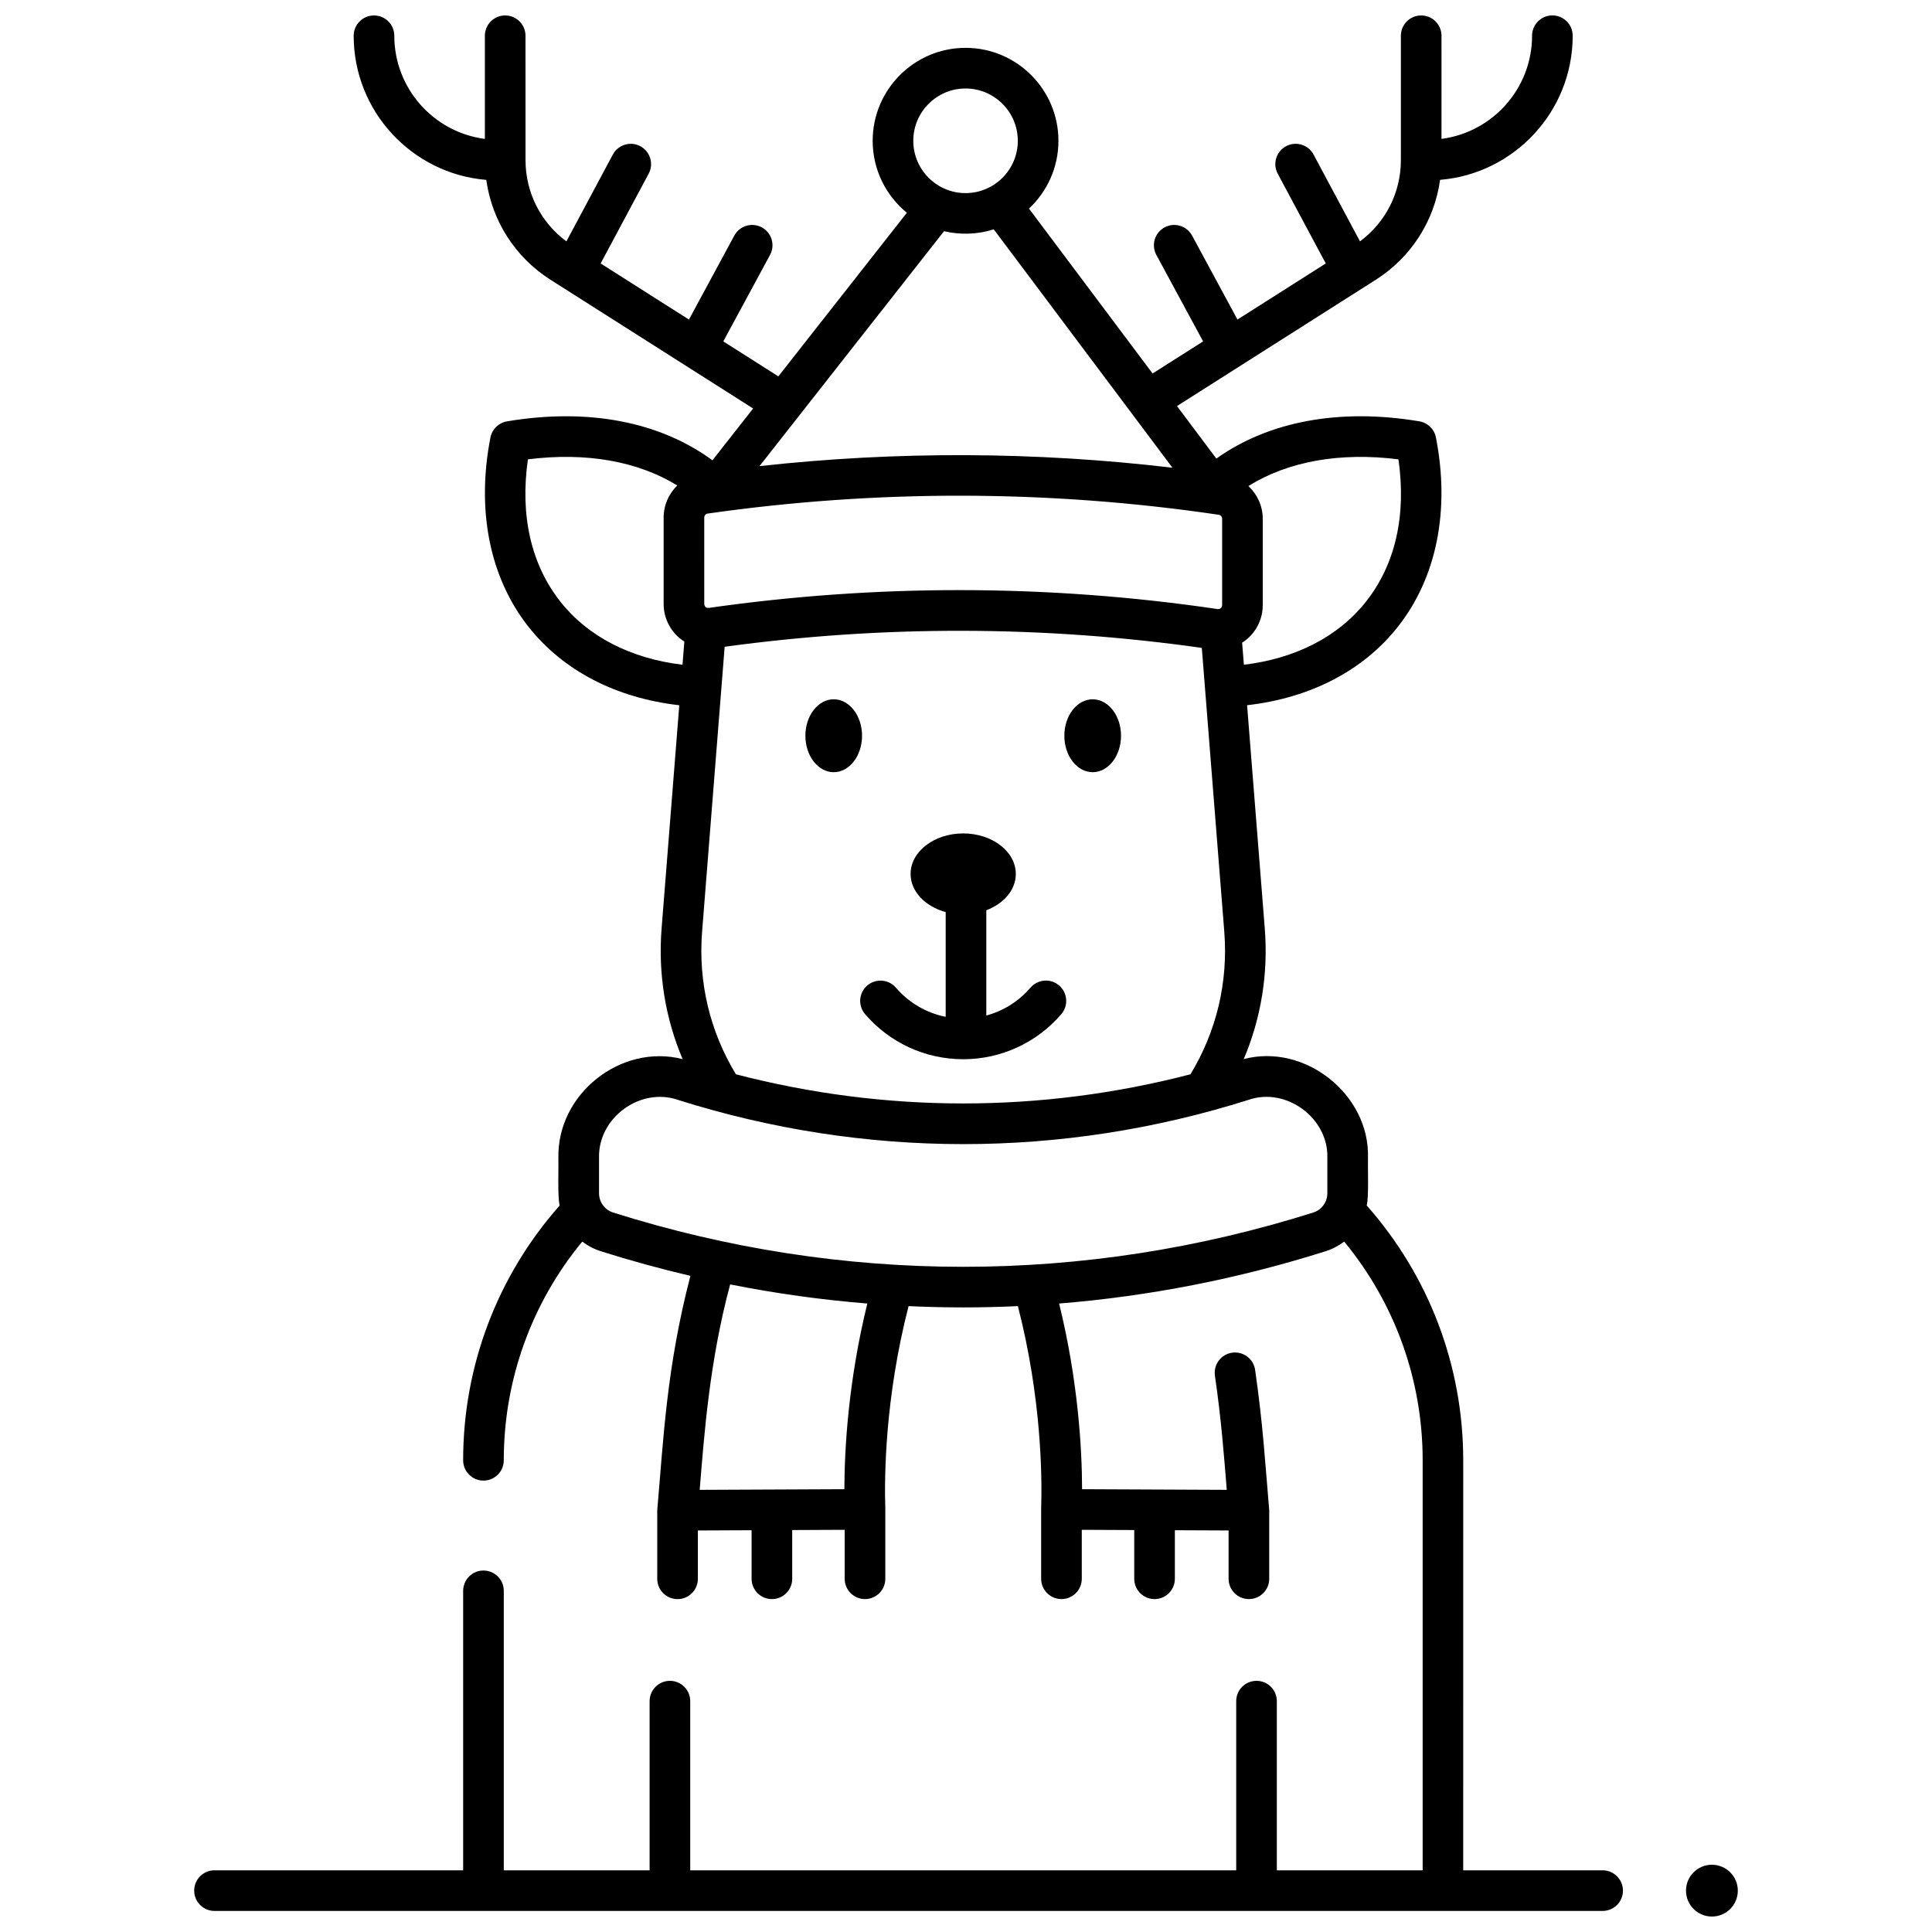 <?xml version="1.0" encoding="UTF-8"?>
<!-- The Best Svg Icon site in the world: iconSvg.co, Visit us! https://iconsvg.co -->
<svg width="800px" height="800px" version="1.1" viewBox="144 144 512 512" xmlns="http://www.w3.org/2000/svg">
 <defs>
  <clipPath id="b">
   <path d="m195 148.09h380v502.91h-380z"/>
  </clipPath>
  <clipPath id="a">
   <path d="m590 638h15v13.902h-15z"/>
  </clipPath>
 </defs>
 <path d="m372.45 338.98c0 5.336-3.359 9.66-7.504 9.66-4.148 0-7.508-4.324-7.508-9.66 0-5.336 3.359-9.66 7.508-9.66 4.144 0 7.504 4.324 7.504 9.66"/>
 <path d="m441.08 338.98c0 5.336-3.363 9.66-7.508 9.66-4.148 0-7.508-4.324-7.508-9.66 0-5.336 3.359-9.66 7.508-9.66 4.144 0 7.508 4.324 7.508 9.66"/>
 <g clip-path="url(#b)">
  <path d="m568.71 639.66h-36.945l0.004-108.67c0-25.02-9.074-48.863-25.578-67.527 0.594-2.199 0.254-10.281 0.336-12.652 0.496-16.777-16.762-30.422-32.922-26.141 4.602-10.863 6.523-22.637 5.57-34.656l-4.684-59.125c16.707-1.891 30.754-9.137 39.941-20.766 10.289-13.023 13.879-30.844 10.105-50.188-0.43-2.203-2.18-3.906-4.391-4.277-21.07-3.543-39.91-0.023-53.801 9.871l-10.43-13.918 52.668-33.461c9.418-5.984 15.547-15.641 17.055-26.488 19.645-1.621 35.141-18.125 35.141-38.195 0-2.973-2.41-5.383-5.383-5.383-2.973 0-5.383 2.41-5.383 5.383 0 14-10.48 25.586-24.004 27.336l0.004-27.324c0-2.973-2.41-5.383-5.383-5.383-2.973 0-5.383 2.41-5.383 5.383v32.953c0 8.574-4.016 16.484-10.832 21.531l-12.309-23.008c-1.402-2.625-4.664-3.609-7.285-2.207-2.621 1.402-3.609 4.664-2.207 7.285l12.727 23.785-23.402 14.867-12.023-22.246c-1.414-2.613-4.68-3.594-7.293-2.176-2.617 1.414-3.59 4.68-2.176 7.293l12.387 22.918-13.387 8.504-32.758-43.699c4.801-4.496 7.809-10.887 7.809-17.969 0-13.582-11.043-24.629-24.617-24.629-13.574 0-24.613 11.051-24.613 24.629 0 7.684 3.535 14.555 9.062 19.074l-34.059 43.359-14.59-9.27 12.387-22.918c1.414-2.617 0.438-5.883-2.176-7.293-2.617-1.414-5.883-0.438-7.293 2.176l-12.023 22.25-23.402-14.867 12.727-23.785c1.402-2.621 0.414-5.883-2.207-7.285-2.621-1.402-5.883-0.414-7.285 2.207l-12.309 23.008c-6.812-5.047-10.832-12.957-10.832-21.531l-0.008-32.957c0-2.973-2.41-5.383-5.383-5.383s-5.383 2.41-5.383 5.383v27.336c-13.52-1.75-24-13.336-24-27.336 0-2.973-2.41-5.383-5.383-5.383-2.973 0-5.383 2.41-5.383 5.383 0 20.07 15.496 36.574 35.141 38.195 1.508 10.848 7.637 20.504 17.055 26.488l53.664 34.094-10.785 13.73c-13.938-10.25-33.008-13.926-54.441-10.32-2.211 0.371-3.961 2.078-4.391 4.277-3.773 19.344-0.184 37.168 10.105 50.188 9.188 11.625 23.234 18.875 39.941 20.766l-4.684 59.125c-0.953 12.02 0.969 23.797 5.57 34.656-16.348-4.188-33.277 9.211-32.922 26.141 0.082 2.426-0.258 10.406 0.336 12.652-16.504 18.66-25.578 42.504-25.578 67.523 0 2.973 2.41 5.383 5.383 5.383s5.383-2.41 5.383-5.383c0-21.305 7.359-41.656 20.801-57.961 1.453 1.109 3.109 1.992 4.934 2.566 7.859 2.484 15.77 4.656 23.727 6.516-6.344 24.316-7.141 43.309-8.793 62.121v18.164c0 2.973 2.41 5.383 5.383 5.383s5.383-2.41 5.383-5.383v-12.809l14.238-0.062v12.867c0 2.973 2.41 5.383 5.383 5.383s5.383-2.41 5.383-5.383v-12.918l13.902-0.062v12.977c0 2.973 2.41 5.383 5.383 5.383 2.973 0 5.383-2.41 5.383-5.383v-18.383c0-0.027-0.008-0.059-0.008-0.086 0-0.031 0.008-0.059 0.008-0.09-0.266-8.184-0.145-29.184 6.164-53.699 9.652 0.457 19.316 0.457 28.973 0 6.309 24.52 6.43 45.516 6.164 53.699 0 0.031 0.008 0.059 0.008 0.09 0 0.027-0.008 0.059-0.008 0.086v18.383c0 2.973 2.41 5.383 5.383 5.383s5.383-2.41 5.383-5.383v-12.977l13.902 0.062v12.918c0 2.973 2.41 5.383 5.383 5.383s5.383-2.41 5.383-5.383v-12.867l14.238 0.062v12.805c0 2.973 2.41 5.383 5.383 5.383s5.383-2.41 5.383-5.383v-18.164c-1.043-12.125-1.633-22.641-3.738-37.207-0.434-2.941-3.168-4.969-6.106-4.543-2.941 0.434-4.977 3.168-4.543 6.109 1.695 11.637 2.406 21.23 3.137 30.238l-38.344-0.172c-0.023-10.434-1-28.555-6.086-49.203 23.785-1.922 47.441-6.531 70.609-13.855 1.824-0.574 3.481-1.457 4.934-2.566 13.441 16.305 20.801 36.656 20.801 57.961v108.66h-38.645v-44.828c0-2.973-2.41-5.383-5.383-5.383-2.973 0-5.383 2.41-5.383 5.383v44.828h-144.69v-44.828c0-2.973-2.41-5.383-5.383-5.383s-5.383 2.41-5.383 5.383v44.828h-38.645v-74.062c0-2.973-2.41-5.383-5.383-5.383s-5.383 2.41-5.383 5.383v74.062h-65.898c-2.973 0-5.383 2.41-5.383 5.383 0 2.973 2.41 5.383 5.383 5.383h367.87c2.973 0 5.383-2.41 5.383-5.383-0.004-2.973-2.414-5.383-5.387-5.383zm-94.164-326.35c2.602-2.246 4.094-5.508 4.094-8.949v-22.898c0-3.375-1.461-6.481-3.801-8.66 10.5-6.539 24.262-9.02 39.766-7.074 2.125 14.887-0.824 27.871-8.617 37.727-7.312 9.254-18.676 15.082-32.348 16.707 0 0-0.457-5.742-0.465-5.848 0.477-0.305 0.938-0.633 1.371-1.004zm-74.668-145.86c7.637 0 13.852 6.219 13.852 13.863 0 7.644-6.211 13.863-13.852 13.863-7.637 0-13.848-6.219-13.848-13.863 0-7.644 6.211-13.863 13.848-13.863zm-5.699 37.824c4.32 1.016 8.953 0.859 13.176-0.496l47.355 63.172c-36.355-4.293-73.043-4.438-109.43-0.422zm-63.543 75.875c0-0.523 0.391-0.973 0.906-1.047 44.926-6.414 90.469-6.309 135.32 0.301 0.559 0.035 1.016 0.496 1.016 1.062v22.898c-0.082 0.746-0.457 1.074-1.207 1.047l-0.004 0.039h-0.012l0.008-0.043c-22.711-3.348-45.586-5.019-68.465-5.019-22.168 0-44.34 1.57-66.359 4.715-0.746 0.031-1.121-0.305-1.203-1.047l-0.004-22.906zm-0.57 109.72 5.969-75.387c0.004-0.027 0.004-0.055 0.008-0.082 42.004-5.742 84.531-5.641 126.45 0.297l5.953 75.172c1.059 13.387-2.039 26.422-8.957 37.828-39.637 10.305-80.82 10.305-120.46 0-6.926-11.406-10.023-24.441-8.965-37.828zm-5.199-70.703c-13.668-1.629-25.035-7.453-32.348-16.707-7.789-9.859-10.742-22.84-8.617-37.73 15.434-1.938 29.117 0.488 39.586 6.93-2.238 2.168-3.617 5.199-3.617 8.488v22.906c-0.012 4 2.078 7.859 5.488 9.965-0.016 0.207-0.492 6.148-0.492 6.148zm42.902 218.49-38.344 0.172c1.203-14.742 2.594-34.082 8.074-54.445 12.051 2.394 24.184 4.086 36.352 5.066-5.082 20.652-6.059 38.773-6.082 49.207zm127.99-78.426c-0.008 2.316-1.488 4.398-3.734 5.102-60.691 19.18-124.85 19.18-185.54 0-2.246-0.707-3.727-2.785-3.734-5.102v-9.414c-0.273-10.598 10.922-18.781 20.906-15.336 49.457 15.633 101.74 15.633 151.2 0 9.961-3.469 21.215 4.797 20.902 15.336z"/>
 </g>
 <path d="m424.68 405.16c-2.258-1.938-5.656-1.676-7.59 0.582-3.106 3.621-7.199 6.168-11.707 7.383v-27.898c4.625-1.746 7.816-5.398 7.816-9.629 0-5.926-6.242-10.734-13.941-10.734-7.699 0-13.941 4.805-13.941 10.734 0 4.672 3.887 8.637 9.301 10.109v27.766c-5.094-1.023-9.746-3.715-13.191-7.727-1.938-2.254-5.332-2.512-7.59-0.582-2.258 1.938-2.516 5.336-0.582 7.59 6.516 7.598 15.996 11.953 26.004 11.953 10.008 0 19.484-4.356 26.004-11.953 1.934-2.258 1.672-5.656-0.582-7.594z"/>
 <g clip-path="url(#a)">
  <path d="m604.54 645.04c0 3.793-3.074 6.863-6.867 6.863s-6.867-3.07-6.867-6.863c0-3.789 3.074-6.863 6.867-6.863s6.867 3.074 6.867 6.863"/>
 </g>
</svg>